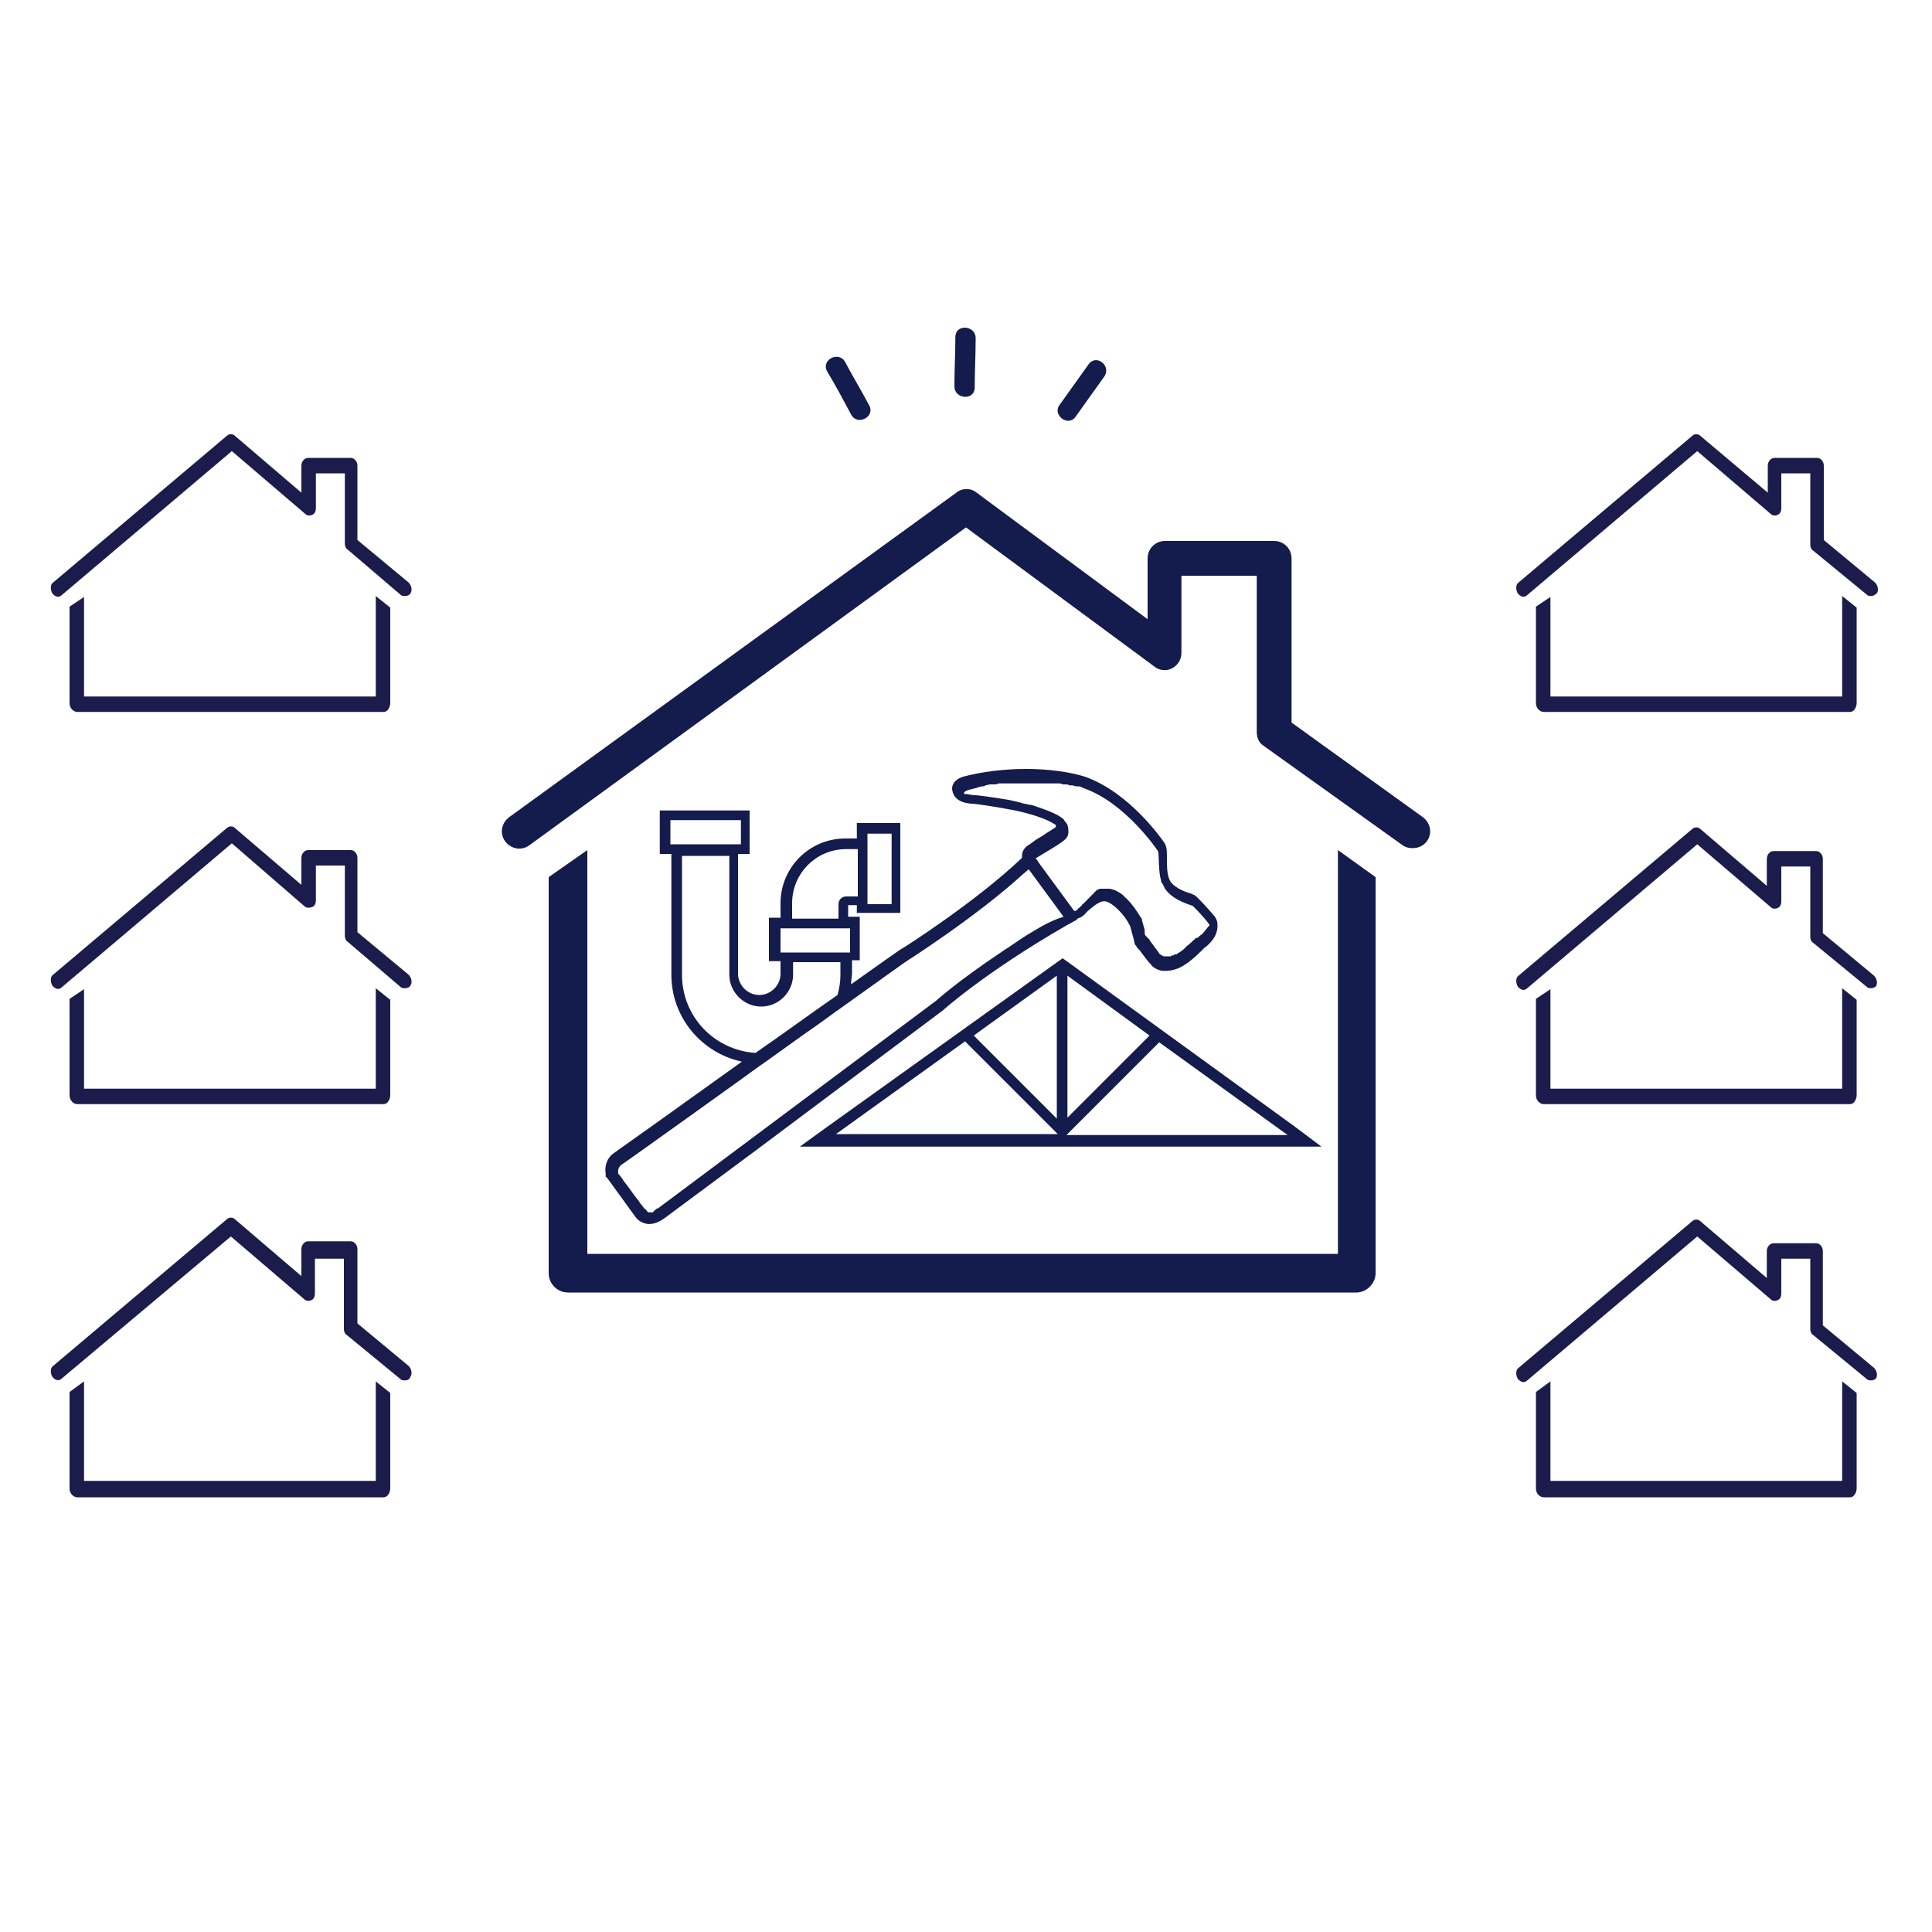 <?xml version="1.0" encoding="utf-8"?>
<!-- Generator: Adobe Illustrator 23.0.1, SVG Export Plug-In . SVG Version: 6.00 Build 0)  -->
<svg version="1.1" id="Layer_1" xmlns="http://www.w3.org/2000/svg" xmlns:xlink="http://www.w3.org/1999/xlink" x="0px" y="0px"
	 viewBox="0 0 200 200" style="enable-background:new 0 0 200 200;" xml:space="preserve">
<style type="text/css">
	.st0{fill:#1C1C4C;}
	.st1{fill:#141B4D;}
</style>
<g>
	<g>
		<g>
			<path class="st0" d="M41.9,102.3c-0.1,0-0.3,0-0.4-0.1L36,97.5c-0.2-0.1-0.3-0.4-0.3-0.6v-7.3h-3v3.6c0,0.3-0.1,0.6-0.4,0.7
				C32,94,31.7,94,31.5,93.8L24,87.3L6.4,102.2c-0.3,0.3-0.7,0.2-1-0.2c-0.2-0.4-0.2-0.9,0.1-1.1l18-15.2c0.2-0.2,0.6-0.2,0.8,0
				l6.9,5.9v-2.8c0-0.4,0.3-0.8,0.7-0.8h4.4c0.4,0,0.7,0.4,0.7,0.8v7.7l5.3,4.4c0.3,0.3,0.4,0.8,0.2,1.1
				C42.4,102.2,42.2,102.3,41.9,102.3z"/>
			<path class="st0" d="M8.7,102.4v10.3h30.2l0-8.8v-1.6l1.5,1.2v0.3l0,9.6c0,0.2-0.1,0.5-0.2,0.6c-0.1,0.2-0.3,0.3-0.5,0.3H8
				c-0.4,0-0.8-0.4-0.8-0.9v-10L8.7,102.4z"/>
		</g>
		<g>
			<path class="st0" d="M41.9,61.7c-0.1,0-0.3,0-0.4-0.1L36,56.9c-0.2-0.1-0.3-0.4-0.3-0.6V49h-3v3.6c0,0.3-0.1,0.6-0.4,0.7
				c-0.2,0.1-0.5,0.1-0.7-0.1L24,46.7L6.4,61.6c-0.3,0.3-0.7,0.2-1-0.2c-0.2-0.4-0.2-0.9,0.1-1.1l18-15.2c0.2-0.2,0.6-0.2,0.8,0
				l6.9,5.9v-2.8c0-0.4,0.3-0.8,0.7-0.8h4.4c0.4,0,0.7,0.4,0.7,0.8v7.7l5.3,4.4c0.3,0.3,0.4,0.8,0.2,1.1
				C42.4,61.6,42.2,61.7,41.9,61.7z"/>
			<path class="st0" d="M8.7,61.8v10.3h30.2l0-8.8v-1.6l1.5,1.2v0.3l0,9.6c0,0.2-0.1,0.5-0.2,0.6c-0.1,0.2-0.3,0.3-0.5,0.3H8
				c-0.4,0-0.8-0.4-0.8-0.9v-10L8.7,61.8z"/>
		</g>
		<g>
			<path class="st0" d="M41.9,142.9c-0.1,0-0.3,0-0.4-0.1l-5.6-4.6c-0.2-0.1-0.3-0.4-0.3-0.6v-7.3h-3v3.6c0,0.3-0.1,0.6-0.4,0.7
				c-0.2,0.1-0.5,0.1-0.7-0.1l-7.6-6.5L6.4,142.7c-0.3,0.3-0.7,0.2-1-0.2c-0.2-0.4-0.2-0.9,0.1-1.1l18-15.2c0.2-0.2,0.6-0.2,0.8,0
				l6.9,5.9v-2.8c0-0.4,0.3-0.8,0.7-0.8h4.4c0.4,0,0.7,0.4,0.7,0.8v7.7l5.3,4.4c0.3,0.3,0.4,0.8,0.2,1.1
				C42.4,142.8,42.2,142.9,41.9,142.9z"/>
			<path class="st0" d="M8.7,143v10.3h30.2l0-8.8V143l1.5,1.2v0.3l0,9.6c0,0.2-0.1,0.5-0.2,0.6c-0.1,0.2-0.3,0.3-0.5,0.3H8
				c-0.4,0-0.8-0.4-0.8-0.9v-10L8.7,143z"/>
		</g>
	</g>
	<g>
		<g>
			<path class="st0" d="M193.7,102.3c-0.1,0-0.3,0-0.4-0.1l-5.6-4.6c-0.2-0.1-0.3-0.4-0.3-0.6v-7.3h-3v3.6c0,0.3-0.1,0.6-0.4,0.7
				c-0.2,0.1-0.5,0.1-0.7-0.1l-7.6-6.5l-17.6,14.9c-0.3,0.3-0.7,0.2-1-0.2c-0.2-0.4-0.2-0.9,0.1-1.1l18-15.2c0.2-0.2,0.6-0.2,0.8,0
				l6.9,5.9v-2.8c0-0.4,0.3-0.8,0.7-0.8h4.4c0.4,0,0.7,0.4,0.7,0.8v7.7l5.3,4.4c0.3,0.3,0.4,0.8,0.2,1.1
				C194.1,102.2,193.9,102.3,193.7,102.3z"/>
			<path class="st0" d="M160.5,102.4v10.3h30.2l0-8.8v-1.6l1.5,1.2v0.3l0,9.6c0,0.2-0.1,0.5-0.2,0.6c-0.1,0.2-0.3,0.3-0.5,0.3h-31.7
				c-0.4,0-0.8-0.4-0.8-0.9v-10L160.5,102.4z"/>
		</g>
		<g>
			<path class="st0" d="M193.7,61.7c-0.1,0-0.3,0-0.4-0.1l-5.6-4.6c-0.2-0.1-0.3-0.4-0.3-0.6V49h-3v3.6c0,0.3-0.1,0.6-0.4,0.7
				c-0.2,0.1-0.5,0.1-0.7-0.1l-7.6-6.5l-17.6,14.9c-0.3,0.3-0.7,0.2-1-0.2c-0.2-0.4-0.2-0.9,0.1-1.1l18-15.2c0.2-0.2,0.6-0.2,0.8,0
				L183,51v-2.8c0-0.4,0.3-0.8,0.7-0.8h4.4c0.4,0,0.7,0.4,0.7,0.8v7.7l5.3,4.4c0.3,0.3,0.4,0.8,0.2,1.1
				C194.1,61.6,193.9,61.7,193.7,61.7z"/>
			<path class="st0" d="M160.5,61.8v10.3h30.2l0-8.8v-1.6l1.5,1.2v0.3l0,9.6c0,0.2-0.1,0.5-0.2,0.6c-0.1,0.2-0.3,0.3-0.5,0.3h-31.7
				c-0.4,0-0.8-0.4-0.8-0.9v-10L160.5,61.8z"/>
		</g>
		<g>
			<path class="st0" d="M193.7,142.9c-0.1,0-0.3,0-0.4-0.1l-5.6-4.6c-0.2-0.1-0.3-0.4-0.3-0.6v-7.3h-3v3.6c0,0.3-0.1,0.6-0.4,0.7
				c-0.2,0.1-0.5,0.1-0.7-0.1l-7.6-6.5l-17.6,14.9c-0.3,0.3-0.7,0.2-1-0.2c-0.2-0.4-0.2-0.9,0.1-1.1l18-15.2c0.2-0.2,0.6-0.2,0.8,0
				l6.9,5.9v-2.8c0-0.4,0.3-0.8,0.7-0.8h4.4c0.4,0,0.7,0.4,0.7,0.8v7.7l5.3,4.4c0.3,0.3,0.4,0.8,0.2,1.1
				C194.1,142.8,193.9,142.9,193.7,142.9z"/>
			<path class="st0" d="M160.5,143v10.3h30.2l0-8.8V143l1.5,1.2v0.3l0,9.6c0,0.2-0.1,0.5-0.2,0.6c-0.1,0.2-0.3,0.3-0.5,0.3h-31.7
				c-0.4,0-0.8-0.4-0.8-0.9v-10L160.5,143z"/>
		</g>
	</g>
	<g>
		<path class="st1" d="M134,116.6l-23.3-16.9l-0.7-0.5l-0.7,0.5l-23.6,16.9l-2.9,2.1h3.6h46.9h3.5L134,116.6z M109.4,101v14.8
			l-8.6-8.6L109.4,101z M86.4,117.5l13.5-9.7c0,0,0.1,0.1,0.1,0.1l9.5,9.5H86.4z M110.5,101l8.5,6.2l-8.5,8.5V101z M110.4,117.5
			l9.6-9.6c0,0,0,0,0,0l13.3,9.6H110.4z"/>
		<path class="st1" d="M126,95.4L126,95.4L126,95.4L126,95.4L126,95.4c-0.1-0.3-0.2-0.5-0.4-0.7c-0.6-0.7-1.6-1.8-1.9-2
			c-0.1-0.1-0.3-0.1-0.4-0.2c-0.4-0.1-1.6-0.5-2.1-1.2c-0.1-0.1-0.1-0.2-0.2-0.4c-0.2-0.6-0.2-1.3-0.2-2c0-0.8,0-1.3-0.3-1.7
			c-0.2-0.3-3.6-5.2-8.2-6.8l0,0l0,0c-1.6-0.5-3.8-0.8-6.1-0.8c-2.3,0-4.6,0.3-6.5,0.8l0,0l0,0c-1.2,0.4-1.2,1.2-1.1,1.5
			c0.1,0.5,0.5,1.2,2,1.3c0.4,0,2.4,0.3,4.5,0.7c3.2,0.7,4,1.4,4.2,1.5c0,0.1,0,0.2,0,0.2c-0.2,0.2-0.8,0.5-1.5,1
			c-0.4,0.2-0.8,0.5-1.2,0.8c-0.2,0.1-0.5,0.3-0.7,0.7c-0.1,0.2-0.1,0.4-0.1,0.7l0,0c-4.7,4.5-12.5,9.5-12.6,9.5l0,0l0,0
			c-0.3,0.2-2.3,1.6-5.1,3.6c0-0.4,0.1-0.8,0.1-1.2v-1.3H88h1v-1v-2.5v-1h-1h-0.2v-1.2h0.9v0.8h1h2.5h1v-1v-7.3v-1h-1h-2.5h-1v1v0.6
			h-1.2c-3.7,0-6.7,3-6.7,6.7v1.5h-0.2h-1v1v2.5v1h1h0.2v1.3c0,1.2-1,2.2-2.2,2.2s-2.2-1-2.2-2.2V88.6v-0.2h0.2h1v-1v-2.5v-1h-1
			h-7.3h-1v1v2.5v1h1h0.2v0.2v12.3c0,4.4,3.1,8.1,7.3,9c-6.4,4.6-13,9.3-13.3,9.5c-0.8,0.6-0.9,1.5-0.8,2.1l0,0.3l0.2,0.2l2.9,4
			c0.3,0.4,0.7,0.6,1.2,0.7c0.8,0.1,1.5-0.4,1.8-0.6l9.7-7.2l19.1-14.3l0,0l0,0c0,0,4.3-3.9,12.8-8.8l1.1-0.6l0-0.1
			c0.1,0,0.2-0.1,0.3-0.1c0.2-0.1,0.5-0.3,0.7-0.6c0.5-0.4,1.2-1.1,1.8-1.1c0,0,0.1,0,0.1,0c0.7,0.1,2,1.3,2.6,2.6l0.3,1.1
			c0.1,0.3,0.1,0.5,0.2,0.8l0,0l0.1,0.1c0.1,0.2,0.2,0.3,0.4,0.5c0.3,0.4,0.8,1.1,1.1,1.4c0.3,0.4,0.7,0.6,1.2,0.7
			c0.1,0,0.3,0,0.4,0c0.6,0,1.3-0.2,1.9-0.6c0.5-0.3,1.1-0.8,1.8-1.5h0l0.3-0.3l0,0c0.2-0.1,0.6-0.5,0.9-0.9
			C126,96.6,126.1,96,126,95.4z M89.8,92.8v-4.9v-1v-0.6h2.5v7.3h-2.5V92.8z M82,93.5c0-3.1,2.5-5.6,5.6-5.6h1.2v4.9h-1.2
			c-0.4,0-0.8,0.3-0.8,0.8v1.5H82V93.5z M80.8,98.6v-2.5h0.2h1h4.9h1H88l0,0v2.5l0,0h-0.2h-1H82h-1H80.8z M69.4,87.4v-2.5h7.3l0,0
			v2.5l0,0H69.4z M70.6,100.9V88.6h4.9v12.3c0,1.8,1.5,3.3,3.3,3.3c1.8,0,3.3-1.5,3.3-3.3v-1.3h4.9v1.3c0,0.7-0.1,1.4-0.3,2.1
			c-2.6,1.8-5.6,4-8.5,6C73.9,108.7,70.6,105.2,70.6,100.9z M106.8,96.5c-0.7,0.4-1.4,0.9-2,1.3c-0.4,0.3-0.8,0.5-1.2,0.8
			c-4.5,3-6.7,5-6.7,5l-28.8,21.5c0,0,0,0,0,0c0,0,0,0,0,0c0,0,0,0-0.1,0l0,0c0,0,0,0-0.1,0.1c0,0,0,0,0,0c0,0-0.1,0-0.1,0.1
			c0,0,0,0,0,0c0,0-0.1,0-0.1,0.1c0,0,0,0,0,0c0,0-0.1,0-0.1,0.1h0c0,0-0.1,0-0.1,0c0,0,0,0,0,0c0,0-0.1,0-0.1,0l0,0c0,0,0,0-0.1,0
			c0,0,0,0,0,0c0,0,0,0-0.1,0c0,0,0,0,0,0c0,0,0,0-0.1,0c0,0,0,0,0,0c0,0-0.1-0.1-0.1-0.1c-0.1-0.1-0.1-0.2-0.3-0.3
			c-0.1-0.1-0.2-0.3-0.4-0.5c-0.1-0.1-0.1-0.2-0.2-0.3c-0.5-0.6-1-1.4-1.5-2c-0.1-0.1-0.1-0.2-0.2-0.3c-0.2-0.3-0.4-0.5-0.4-0.5
			s-0.1-0.5,0.2-0.8c0,0,0.1-0.1,0.1-0.1c0.2-0.1,14.3-10.2,14.4-10.3l0,0c0.2-0.1,4.3-3.1,6.2-4.4c0.4-0.3,0.7-0.5,1.1-0.8
			c0.3-0.2,0.5-0.4,0.7-0.5c3.9-2.8,7-5,7-5s7.4-4.7,12.3-9.2c0.2-0.1,0.3-0.3,0.5-0.4l3.6,4.9C108.8,95.3,107.8,95.9,106.8,96.5z
			 M124.7,96.4c-0.1,0.1-0.2,0.3-0.4,0.4c-0.1,0.1-0.2,0.1-0.2,0.2c-0.1,0-0.1,0.1-0.2,0.1c0,0,0,0-0.1,0l0,0l0,0
			c-0.1,0.1-0.1,0.1-0.2,0.2c-0.1,0.1-0.2,0.1-0.2,0.2c-0.2,0.1-0.3,0.3-0.5,0.4c-0.1,0.1-0.2,0.2-0.3,0.3c-0.2,0.2-0.5,0.4-0.7,0.5
			l0,0c-0.1,0.1-0.1,0.1-0.2,0.1c0,0,0,0-0.1,0c-0.1,0-0.1,0.1-0.1,0.1c0,0,0,0-0.1,0c-0.1,0-0.1,0-0.2,0.1c0,0,0,0,0,0
			c-0.1,0-0.1,0-0.2,0c0,0,0,0,0,0c0,0-0.1,0-0.1,0c0,0,0,0-0.1,0c0,0-0.1,0-0.1,0c0,0,0,0,0,0c0,0,0,0,0,0c0,0,0,0,0,0
			c-0.1,0-0.2,0-0.2,0c-0.1,0-0.2-0.1-0.4-0.2c0,0,0,0,0,0l0,0c0,0-0.1-0.1-0.1-0.1c-0.1-0.2-0.3-0.4-0.5-0.7
			c-0.2-0.3-0.4-0.5-0.5-0.7c0,0,0-0.1-0.1-0.1c0-0.1-0.1-0.1-0.1-0.1c0,0,0-0.1-0.1-0.1c0,0,0-0.1-0.1-0.1l0,0l0,0
			c0-0.1-0.1-0.1-0.1-0.2c0,0,0-0.1,0-0.2s0-0.1,0-0.2l-0.3-1.1c0,0,0-0.1,0-0.1c0,0,0,0,0,0c0,0,0-0.1-0.1-0.1
			c-0.4-0.7-0.9-1.4-1.5-2c-0.1-0.1-0.2-0.1-0.2-0.2c-0.2-0.2-0.5-0.4-0.7-0.5c-0.2-0.1-0.3-0.2-0.5-0.2c-0.2-0.1-0.3-0.1-0.5-0.1
			c-0.1,0-0.2,0-0.3,0h0c-0.1,0-0.1,0-0.2,0c0,0,0,0,0,0c-0.1,0-0.2,0-0.2,0c0,0-0.1,0-0.1,0c-0.1,0-0.1,0-0.2,0.1c0,0-0.1,0-0.1,0
			c0,0-0.1,0-0.1,0.1c0,0-0.1,0-0.1,0.1c0,0-0.1,0-0.1,0.1c0,0-0.1,0-0.1,0.1c0,0-0.1,0.1-0.1,0.1c0,0-0.1,0-0.1,0.1
			c0,0-0.1,0.1-0.1,0.1c0,0-0.1,0-0.1,0.1c0,0-0.1,0.1-0.1,0.1c0,0-0.1,0-0.1,0.1c0,0-0.1,0.1-0.1,0.1c0,0-0.1,0.1-0.1,0.1
			c0,0-0.1,0.1-0.1,0.1c0,0-0.1,0.1-0.1,0.1c0,0-0.1,0.1-0.1,0.1c-0.1,0-0.1,0.1-0.1,0.1c0,0,0,0-0.1,0.1c0,0-0.1,0.1-0.1,0.1
			c0,0,0,0-0.1,0.1c0,0-0.1,0-0.1,0.1c0,0,0,0,0,0c0,0-0.1,0.1-0.1,0.1c-0.1,0-0.1,0.1-0.2,0.1c0,0,0,0,0,0c0,0-0.1,0-0.1,0l0,0l0,0
			l-3.6-4.9l-0.4-0.6c0,0,0.1,0,0.1,0c2.8-1.7,3.3-1.9,3.3-2.7c0-0.2,0-0.4-0.1-0.7c0-0.1-0.1-0.1-0.1-0.2c-0.1-0.1-0.2-0.2-0.3-0.4
			c-0.6-0.5-1.6-0.9-2.8-1.3c-0.3-0.1-0.5-0.2-0.8-0.2c-0.3-0.1-0.6-0.1-0.8-0.2c-0.4-0.1-0.8-0.2-1.3-0.3c-1.8-0.3-3.3-0.5-3.7-0.5
			c-0.2,0-0.5-0.1-0.7-0.1c0,0-0.1,0-0.1,0c-0.1,0-0.1,0-0.1-0.1c0,0,0,0,0,0c0,0,0,0,0,0c0-0.1,0.1-0.2,0.4-0.3c0,0,0,0,0,0
			c0.2-0.1,0.5-0.1,0.7-0.2c0.1,0,0.2,0,0.3-0.1c0.2,0,0.3-0.1,0.5-0.1c0.1,0,0.2,0,0.3-0.1c0.2,0,0.3-0.1,0.5-0.1
			c0.1,0,0.2,0,0.4,0c0.1,0,0.3,0,0.5-0.1c0.1,0,0.2,0,0.4,0c0.1,0,0.3,0,0.4,0c0.1,0,0.2,0,0.4,0c0.1,0,0.3,0,0.4,0
			c0.1,0,0.2,0,0.4,0c0.1,0,0.3,0,0.4,0c0.1,0,0.2,0,0.4,0c0.1,0,0.2,0,0.3,0c0,0,0.1,0,0.1,0c0.1,0,0.3,0,0.4,0c0.1,0,0.2,0,0.4,0
			c0.1,0,0.3,0,0.4,0c0.1,0,0.2,0,0.4,0c0.1,0,0.3,0,0.4,0c0.1,0,0.2,0,0.3,0c0.1,0,0.3,0,0.4,0c0.1,0,0.2,0,0.3,0
			c0.1,0,0.3,0,0.4,0.1c0.1,0,0.2,0,0.3,0c0.1,0,0.3,0,0.4,0.1c0.1,0,0.2,0,0.3,0c0.1,0,0.3,0.1,0.4,0.1c0.1,0,0.1,0,0.2,0
			c0.2,0,0.4,0.1,0.6,0.2c4.3,1.5,7.6,6.4,7.6,6.4c0,0,0.1,0.1,0.1,0.2c0.1,0.6,0,1.9,0.3,3c0,0.1,0,0.2,0.1,0.2
			c0.1,0.2,0.2,0.4,0.3,0.6c0.9,1.3,2.8,1.7,2.9,1.8c0.1,0.1,1.2,1.2,1.6,1.8c0,0,0,0,0,0c0,0,0.1,0.1,0.1,0.1c0,0,0,0.1,0,0.1
			c0,0,0,0,0,0C125,96,124.8,96.3,124.7,96.4z"/>
		<path class="st1" d="M146.2,87.8c-0.4,0-0.7-0.1-1-0.3l-14.4-10.3c-0.5-0.3-0.7-0.9-0.7-1.4V59.6h-7.8v8c0,0.7-0.4,1.3-1,1.6
			c-0.6,0.3-1.3,0.2-1.8-0.2L100,54.6L54.8,87.5c-0.8,0.6-1.9,0.4-2.5-0.4c-0.6-0.8-0.4-1.9,0.4-2.5L99,51c0.6-0.5,1.5-0.5,2.1,0
			l17.7,13.1v-6.3c0-1,0.8-1.8,1.8-1.8h11.3c1,0,1.8,0.8,1.8,1.8v17l13.6,9.8c0.8,0.6,1,1.7,0.4,2.5
			C147.3,87.6,146.8,87.8,146.2,87.8z"/>
		<path class="st1" d="M60.8,88v41.8h77.7l0-38.3V88l3.9,2.8v0.7l0,40.3c0,0.5-0.2,1-0.6,1.4c-0.4,0.4-0.9,0.6-1.4,0.6H58.8
			c-1.1,0-2-0.9-2-2v-41L60.8,88z"/>
		<path class="st1" d="M100.9,40.2c0-1.7,0.1-3.4,0.1-5.2c0-1.3-2-1.5-2.1-0.2c0,1.7-0.1,3.4-0.1,5.2
			C98.8,41.3,100.8,41.5,100.9,40.2z"/>
		<path class="st1" d="M111.3,43.2c1-1.4,2-2.8,3-4.2c0.8-1.1-0.8-2.4-1.6-1.3c-1,1.4-2,2.8-3,4.2C108.9,42.9,110.5,44.2,111.3,43.2
			z"/>
		<path class="st1" d="M88.1,42.9c0.6,1.2,2.5,0.3,1.9-0.9c-0.8-1.5-1.7-3-2.5-4.5c-0.6-1.2-2.5-0.3-1.9,0.9
			C86.5,39.9,87.3,41.4,88.1,42.9z"/>
	</g>
</g>
</svg>

